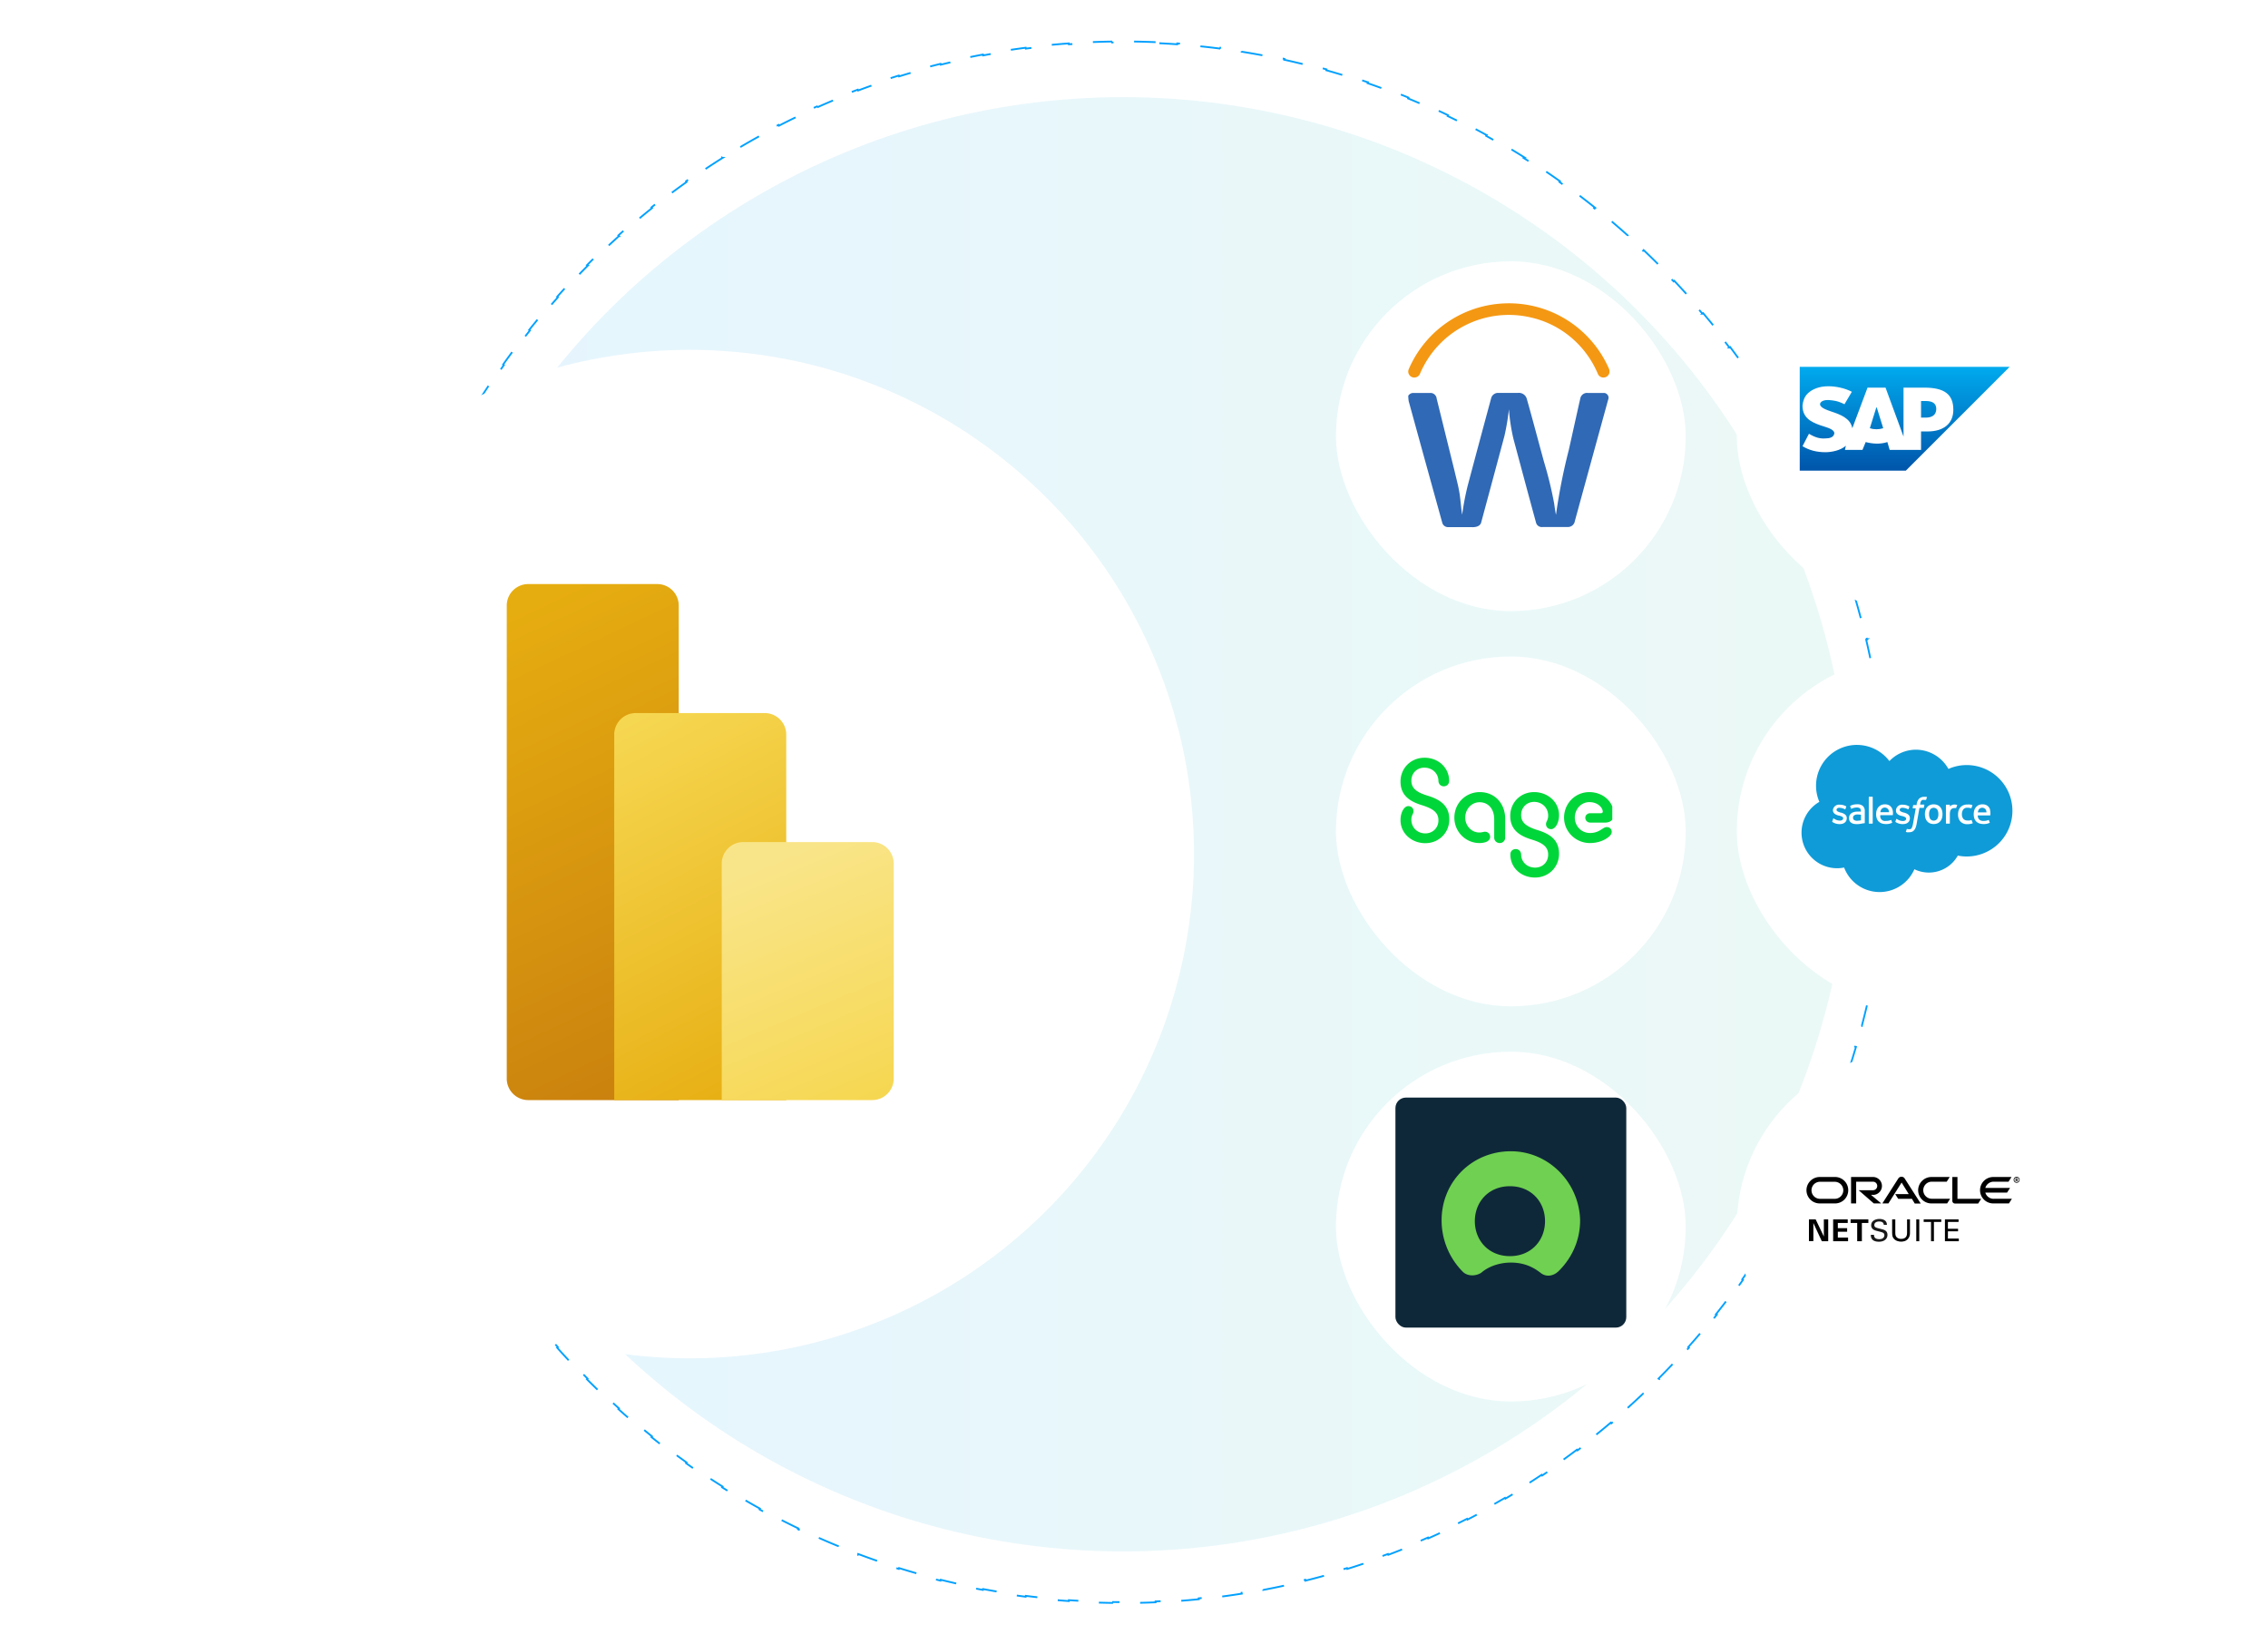 <svg xmlns="http://www.w3.org/2000/svg" width="400" height="290" fill="none" viewBox="0 0 400 290">
  <circle cx="128.229" cy="128.229" r="128.229" fill="url(#a)" fill-opacity=".1" transform="matrix(0 -1 -1 0 326.295 273.59)"/>
  <path stroke="#00A0FF" stroke-dasharray="3.79 3.79" stroke-width=".316" d="M203.806 7.436c-1.269-.054-2.542-.09-3.82-.109l-.002.158a134.701 134.701 0 0 0-3.835 0l-.003-.158a138.25 138.25 0 0 0-3.82.109l.007.158a133.31 133.31 0 0 0-3.816.217l-.011-.157c-1.273.09-2.541.2-3.804.327l.015.156c-1.271.128-2.538.274-3.799.437l-.021-.156c-1.265.164-2.525.346-3.779.545l.025.156c-1.262.2-2.518.419-3.767.655l-.03-.155a131.84 131.84 0 0 0-3.744.764l.034.154c-1.246.273-2.486.564-3.719.871l-.039-.152a130.25 130.25 0 0 0-3.696.98l.042.152c-1.226.344-2.446.706-3.659 1.085l-.047-.15c-1.219.38-2.431.778-3.635 1.193l.051.149a132.31 132.31 0 0 0-3.59 1.295l-.056-.148c-1.194.45-2.381.918-3.56 1.402l.06.146c-1.178.484-2.349.984-3.511 1.501l-.064-.144a131.851 131.851 0 0 0-3.471 1.604l.068.142a133.286 133.286 0 0 0-3.42 1.7l-.072-.14a132.944 132.944 0 0 0-3.373 1.8l.077.138a132.722 132.722 0 0 0-3.318 1.894l-.081-.136a133.931 133.931 0 0 0-3.264 1.99l.084.133a133.203 133.203 0 0 0-3.204 2.08l-.088-.131c-1.06.71-2.109 1.433-3.147 2.172l.091.128a133.6 133.6 0 0 0-3.081 2.257l-.095-.126c-1.017.768-2.024 1.55-3.019 2.346l.098.124c-.994.795-1.977 1.604-2.949 2.427l-.102-.12c-.973.823-1.934 1.66-2.883 2.511l.105.118a136 136 0 0 0-2.808 2.588l-.109-.114a137.84 137.84 0 0 0-2.738 2.67l.112.11a134.96 134.96 0 0 0-2.66 2.742l-.114-.109a136.56 136.56 0 0 0-2.586 2.818l.117.105c-.847.95-1.68 1.911-2.502 2.885l-.12-.102c-.822.974-1.63 1.96-2.426 2.957l.124.098c-.794.995-1.573 2.002-2.34 3.02l-.125-.095a137.826 137.826 0 0 0-2.257 3.086l.128.091a137.693 137.693 0 0 0-2.169 3.145l-.13-.087a138.032 138.032 0 0 0-2.083 3.205l.133.084a138.129 138.129 0 0 0-1.992 3.262l-.135-.08c-.649 1.094-1.283 2.2-1.902 3.314l.138.077a138.217 138.217 0 0 0-1.808 3.365l-.14-.073a137.94 137.94 0 0 0-1.716 3.417l.142.07a138.197 138.197 0 0 0-1.62 3.458l-.143-.065a138.159 138.159 0 0 0-1.526 3.509l.146.06c-.49 1.173-.965 2.353-1.425 3.541l-.147-.056a140.957 140.957 0 0 0-1.33 3.588l.15.053a138.622 138.622 0 0 0-1.228 3.614l-.15-.049a138.24 138.24 0 0 0-1.129 3.655l.152.044a138.3 138.3 0 0 0-1.027 3.679l-.152-.04a138.265 138.265 0 0 0-.926 3.708l.154.036a139.946 139.946 0 0 0-.824 3.733l-.154-.031a138.724 138.724 0 0 0-.72 3.751l.155.027a139.124 139.124 0 0 0-.618 3.777l-.156-.024a140.04 140.04 0 0 0-.513 3.782l.156.019a139.77 139.77 0 0 0-.41 3.802l-.158-.015c-.12 1.264-.222 2.533-.307 3.807l.157.01c-.085 1.268-.154 2.54-.205 3.817l-.158-.006a142.631 142.631 0 0 0-.102 3.82l.158.003a142.226 142.226 0 0 0 0 3.835l-.158.002c.017 1.278.051 2.552.102 3.821l.158-.006c.051 1.276.12 2.549.205 3.816l-.157.011c.085 1.273.188 2.542.307 3.806l.157-.015c.12 1.273.257 2.541.411 3.803l-.156.019c.154 1.266.325 2.526.513 3.781l.156-.023c.19 1.264.396 2.523.618 3.776l-.155.028a136.4 136.4 0 0 0 .72 3.751l.154-.032c.258 1.251.533 2.495.824 3.733l-.154.036c.292 1.243.6 2.479.926 3.709l.152-.04a138.23 138.23 0 0 0 1.027 3.678l-.152.045c.36 1.225.737 2.444 1.13 3.654l.15-.048a134.6 134.6 0 0 0 1.226 3.614l-.148.052c.427 1.205.87 2.401 1.33 3.589l.146-.057c.46 1.189.934 2.369 1.425 3.541l-.146.061a138.621 138.621 0 0 0 1.526 3.509l.144-.065a139.522 139.522 0 0 0 1.619 3.458l-.142.069a138.99 138.99 0 0 0 1.716 3.417l.14-.073c.588 1.132 1.19 2.253 1.808 3.366l-.138.076a139.34 139.34 0 0 0 1.901 3.316l.136-.081c.65 1.097 1.314 2.184 1.992 3.261l-.133.084c.68 1.079 1.374 2.148 2.082 3.206l.131-.088a136.904 136.904 0 0 0 2.17 3.145l-.13.092c.74 1.04 1.492 2.068 2.258 3.086l.126-.095a137.224 137.224 0 0 0 2.339 3.019l-.124.099c.795.997 1.604 1.983 2.425 2.957l.121-.102a137.4 137.4 0 0 0 2.502 2.884l-.117.105c.849.952 1.711 1.891 2.586 2.818l.114-.108c.874.926 1.761 1.84 2.66 2.741l-.112.112c.901.902 1.813 1.792 2.738 2.669l.109-.115c.924.876 1.86 1.739 2.808 2.589l-.105.117c.949.851 1.911 1.689 2.883 2.512l.102-.12c.972.823 1.955 1.632 2.949 2.427l-.098.123c.995.796 2.002 1.578 3.019 2.346l.095-.126c1.016.767 2.044 1.52 3.081 2.258l-.091.128c1.038.739 2.087 1.463 3.147 2.172l.088-.131c1.057.708 2.126 1.401 3.204 2.079l-.084.134c1.078.678 2.166 1.341 3.265 1.989l.08-.136c1.096.647 2.202 1.279 3.318 1.895l-.077.138a134.22 134.22 0 0 0 3.373 1.799l.072-.14c1.131.583 2.271 1.15 3.42 1.701l-.068.142c1.148.551 2.305 1.086 3.471 1.604l.064-.144c1.162.516 2.333 1.017 3.511 1.501l-.06.146c1.179.483 2.366.951 3.56 1.401l.056-.147c1.189.448 2.386.88 3.59 1.295l-.051.149c1.204.415 2.416.813 3.635 1.194l.047-.151c1.213.379 2.433.74 3.66 1.085l-.043.152c1.225.344 2.457.671 3.696.98l.039-.153c1.233.308 2.473.599 3.719.872l-.034.154c1.242.272 2.49.527 3.744.764l.03-.155c1.25.236 2.505.454 3.767.655l-.025.156c1.254.199 2.514.381 3.779.545l.021-.157c1.261.164 2.528.31 3.799.437l-.015.157c1.263.127 2.531.236 3.804.327l.011-.158c1.267.091 2.539.164 3.816.218l-.007.158c1.269.054 2.543.09 3.82.108l.003-.157a135.913 135.913 0 0 0 3.835 0l.002.157c1.278-.018 2.551-.054 3.82-.108l-.007-.158c1.277-.054 2.549-.127 3.816-.218l.012.158c1.272-.091 2.541-.2 3.804-.327l-.016-.157c1.272-.127 2.538-.273 3.8-.437l.02.157c1.265-.164 2.525-.346 3.779-.545l-.025-.156c1.262-.201 2.518-.419 3.768-.655l.029.155c1.254-.237 2.502-.492 3.744-.764l-.033-.154c1.246-.273 2.486-.564 3.719-.872l.038.153a130.25 130.25 0 0 0 3.696-.98l-.042-.152c1.227-.345 2.446-.706 3.659-1.085l.047.151c1.219-.381 2.431-.779 3.636-1.194l-.052-.149c1.205-.415 2.401-.847 3.59-1.295l.056.147c1.195-.45 2.381-.918 3.56-1.401l-.06-.146a134.61 134.61 0 0 0 3.511-1.501l.064.144a129.944 129.944 0 0 0 3.471-1.604l-.068-.142a132.638 132.638 0 0 0 3.42-1.701l.073.14a135.92 135.92 0 0 0 3.372-1.799l-.076-.138a135.774 135.774 0 0 0 3.318-1.895l.08.136a135.187 135.187 0 0 0 3.264-1.989l-.084-.134a132.935 132.935 0 0 0 3.205-2.079l.087.131c1.06-.709 2.109-1.433 3.147-2.172l-.091-.129a133.6 133.6 0 0 0 3.081-2.257l.095.126c1.018-.768 2.024-1.55 3.02-2.346l-.099-.123c.994-.795 1.978-1.604 2.949-2.427l.102.12c.973-.824 1.934-1.661 2.883-2.512l-.105-.117c.948-.85 1.884-1.713 2.808-2.589l.109.115c.925-.877 1.838-1.767 2.738-2.669l-.112-.112c.899-.901 1.786-1.815 2.66-2.741l.115.108c.874-.927 1.736-1.866 2.586-2.818l-.118-.105a137.4 137.4 0 0 0 2.502-2.884l.121.102c.821-.974 1.63-1.96 2.425-2.957l-.123-.099a140.36 140.36 0 0 0 2.339-3.019l.126.095a140.098 140.098 0 0 0 2.257-3.086l-.129-.092a136.9 136.9 0 0 0 2.169-3.145l.131.088a136.226 136.226 0 0 0 2.082-3.206l-.133-.084a141.828 141.828 0 0 0 1.992-3.261l.136.081a140.72 140.72 0 0 0 1.901-3.316l-.138-.076a135.77 135.77 0 0 0 1.808-3.365l.14.072a136.24 136.24 0 0 0 1.717-3.417l-.142-.069a139.616 139.616 0 0 0 1.618-3.458l.144.065a138.629 138.629 0 0 0 1.526-3.509l-.146-.061c.491-1.172.966-2.352 1.425-3.541l.147.057c.459-1.188.902-2.384 1.33-3.588l-.149-.053c.425-1.197.834-2.402 1.227-3.614l.15.049c.392-1.211.769-2.43 1.129-3.655l-.151-.044c.358-1.22.7-2.446 1.026-3.679l.153.04c.324-1.229.633-2.466.925-3.709l-.153-.036c.29-1.238.565-2.482.823-3.733l.154.032a136.4 136.4 0 0 0 .72-3.751l-.155-.028c.223-1.253.429-2.511.618-3.776l.156.023c.188-1.255.359-2.515.513-3.781l-.156-.019c.154-1.262.291-2.53.411-3.802l.157.014c.119-1.264.222-2.533.308-3.806l-.158-.011c.085-1.267.154-2.54.205-3.816l.158.006c.051-1.269.085-2.543.102-3.821l-.158-.002a135.953 135.953 0 0 0 0-3.835l.158-.003a142.328 142.328 0 0 0-.102-3.82l-.158.006c-.051-1.277-.12-2.549-.205-3.816l.158-.011a140.16 140.16 0 0 0-.308-3.807l-.157.015c-.12-1.272-.257-2.54-.411-3.802l.156-.019a138.066 138.066 0 0 0-.513-3.782l-.156.024a137.576 137.576 0 0 0-.618-3.777l.155-.027a135.683 135.683 0 0 0-.72-3.751l-.154.031c-.258-1.25-.533-2.495-.823-3.733l.153-.036a141.374 141.374 0 0 0-.925-3.708l-.153.04c-.326-1.233-.668-2.46-1.026-3.679l.151-.044c-.36-1.226-.737-2.444-1.129-3.655l-.15.049a138.247 138.247 0 0 0-1.227-3.614l.149-.053a141.14 141.14 0 0 0-1.33-3.588l-.147.056a135.46 135.46 0 0 0-1.425-3.54l.146-.061a138.479 138.479 0 0 0-1.526-3.51l-.144.066a140.155 140.155 0 0 0-1.618-3.459l.142-.068a135.573 135.573 0 0 0-1.717-3.418l-.14.073a133.831 133.831 0 0 0-1.808-3.365l.138-.076a139.478 139.478 0 0 0-1.901-3.316l-.136.08a140.979 140.979 0 0 0-1.992-3.26l.133-.085a136.202 136.202 0 0 0-2.082-3.205l-.131.087a138.014 138.014 0 0 0-2.169-3.145l.129-.091a139.648 139.648 0 0 0-2.257-3.086l-.126.094a140.863 140.863 0 0 0-2.339-3.019l.123-.098a139.275 139.275 0 0 0-2.425-2.957l-.121.102a137.405 137.405 0 0 0-2.502-2.885l.118-.105a146.73 146.73 0 0 0-2.586-2.818l-.115.108c-.874-.926-1.761-1.84-2.66-2.74l.112-.112a135.67 135.67 0 0 0-2.738-2.67l-.109.115c-.924-.876-1.86-1.739-2.808-2.588l.105-.118c-.949-.85-1.91-1.688-2.883-2.511l-.102.12a137.789 137.789 0 0 0-2.949-2.427l.099-.123a136.304 136.304 0 0 0-3.02-2.347l-.095.126a134.208 134.208 0 0 0-3.081-2.257l.091-.128a132.823 132.823 0 0 0-3.147-2.172l-.087.13a133.566 133.566 0 0 0-3.205-2.079l.084-.133a133.928 133.928 0 0 0-3.264-1.99l-.08.136a135.75 135.75 0 0 0-3.318-1.894l.076-.138a133.587 133.587 0 0 0-3.373-1.8l-.072.14a132.962 132.962 0 0 0-3.42-1.7l.068-.143a131.851 131.851 0 0 0-3.471-1.603l-.064.144a132.25 132.25 0 0 0-3.511-1.501l.06-.146a133.768 133.768 0 0 0-3.56-1.402l-.056.148a132.31 132.31 0 0 0-3.59-1.295l.051-.15a131.942 131.942 0 0 0-3.635-1.193l-.047.15c-1.213-.378-2.432-.74-3.659-1.084l.042-.152a130.25 130.25 0 0 0-3.696-.98l-.038.152a132.064 132.064 0 0 0-3.72-.871l.034-.154a131.84 131.84 0 0 0-3.744-.764l-.029.155c-1.25-.236-2.506-.455-3.768-.655l.025-.156a132.39 132.39 0 0 0-3.779-.545l-.02.156a135.806 135.806 0 0 0-3.8-.437l.016-.156a133.355 133.355 0 0 0-3.804-.327l-.012.157a133.31 133.31 0 0 0-3.816-.217l.007-.158Z"/>
  <g filter="url(#b)">
    <circle cx="121.671" cy="150.62" r="88.92" fill="#fff" transform="rotate(34.56 121.671 150.62)"/>
  </g>
  <g clip-path="url(#c)">
    <path fill="url(#d)" d="M89.375 190.214v-83.428A3.792 3.792 0 0 1 93.167 103h22.75a3.79 3.79 0 0 1 3.791 3.792V194H93.165a3.792 3.792 0 0 1-3.79-3.786Z"/>
    <path fill="url(#e)" d="M112.125 125.75h22.752a3.792 3.792 0 0 1 3.79 3.788V194h-30.334v-64.458a3.791 3.791 0 0 1 3.792-3.792Z"/>
    <path fill="url(#f)" d="M131.083 148.5h22.75a3.791 3.791 0 0 1 3.792 3.792v37.916a3.792 3.792 0 0 1-3.792 3.792h-26.541v-41.708a3.79 3.79 0 0 1 3.791-3.792Z"/>
  </g>
  <g filter="url(#g)">
    <rect width="61.69" height="61.69" x="306.31" y="43" fill="#fff" rx="30.845"/>
  </g>
  <g clip-path="url(#h)">
    <g clip-path="url(#i)">
      <path fill="url(#j)" d="M354.428 64.698h-37.014V83h18.711"/>
      <path fill="#fff" d="M335.718 68.358v8.623l-3.173-8.623h-3.172l-2.685 7.16c-.325-1.79-2.196-2.441-3.661-2.93-.976-.325-2.033-.732-2.033-1.301 0-.407.569-.814 1.627-.732.732.081 1.383.081 2.684.732l1.302-2.196c-1.22-.651-2.847-.977-4.149-.977-1.546 0-2.847.489-3.661 1.302-.569.57-.813 1.302-.895 2.115 0 1.139.407 1.952 1.302 2.603.732.488 1.627.814 2.441 1.058 1.057.325 1.871.65 1.871 1.22-.082.732-.895.895-1.465.895-.976.081-1.789-.082-3.01-.814l-1.139 2.197c1.221.732 2.522 1.057 4.068 1.057 1.057 0 2.684-.325 3.579-1.139l-.162.733h3.091l.569-1.383c1.221.325 2.603.406 3.824 0l.406 1.383h5.532v-3.254h1.139c2.847 0 4.556-1.383 4.556-3.824 0-2.766-1.627-3.905-5.125-3.905h-3.661Zm-5.939 7.16 1.139-3.662H331l1.139 3.661c-.814.244-1.627.244-2.36 0Zm9.03-1.872v-2.928h.814c1.057 0 1.871.325 1.871 1.382 0 1.14-.814 1.546-1.871 1.546h-.814Z"/>
    </g>
  </g>
  <g filter="url(#k)">
    <rect width="61.69" height="61.69" x="235.62" y="43" fill="#fff" rx="30.845"/>
  </g>
  <g clip-path="url(#l)">
    <path fill="#F49813" d="M265.447 53.5a19.243 19.243 0 0 1 18.271 11.408c.129.243.177.521.137.793a1.056 1.056 0 0 1-.93.867 1.055 1.055 0 0 1-1.132-.676 16.99 16.99 0 0 0-6.153-7.476 16.816 16.816 0 0 0-5.562-2.41 17.013 17.013 0 0 0-19.635 9.896 1.052 1.052 0 0 1-.803.656 1.057 1.057 0 0 1-1.195-1.428 19.199 19.199 0 0 1 17.002-11.63Z"/>
    <path fill="#3069B5" d="M248.371 69.793a1.049 1.049 0 0 1 .846-.497h3.172a1.11 1.11 0 0 1 .994 1.005l3.172 12.846c.306 1.333.676 2.633.877 3.987.201 1.353.243 2.432.444 3.637a47.64 47.64 0 0 1 .984-5.15c1.36-5.117 2.731-10.227 4.113-15.33a1.266 1.266 0 0 1 1.237-1.005h3.574a1.438 1.438 0 0 1 1.48 1.004c1.057 3.722 2.03 7.454 3.056 11.187a69.073 69.073 0 0 1 1.776 7.274c.095.677.19 1.364.328 2.041.54-3.87 1.299-7.708 2.273-11.493.677-3.035 1.343-6.07 2.03-9.104a1.217 1.217 0 0 1 1.311-.899h2.897a.847.847 0 0 1 .698 1.163c-1.966 7.148-3.926 14.289-5.879 21.422a1.234 1.234 0 0 1-1.184 1.058h-4.483a1.056 1.056 0 0 1-1.195-.825c-1.343-4.906-2.654-9.823-3.975-14.74a33.49 33.49 0 0 1-.793-5.212 41.872 41.872 0 0 1-.783 4.694 7048.197 7048.197 0 0 1-4.081 15.173c-.148.825-1.058.984-1.787.93h-4.166a1.059 1.059 0 0 1-.962-.856 7341.997 7341.997 0 0 1-5.9-21.369 6.893 6.893 0 0 1-.074-.94Z"/>
  </g>
  <g filter="url(#m)">
    <rect width="61.69" height="61.69" x="306.31" y="112.69" fill="#fff" rx="30.845"/>
  </g>
  <g clip-path="url(#n)">
    <g clip-path="url(#o)">
      <path fill="#0F9BD7" d="M333.211 134.233a6.493 6.493 0 0 1 4.708-2.024 6.577 6.577 0 0 1 5.72 3.395 7.852 7.852 0 0 1 3.227-.685 8.063 8.063 0 0 1 5.701 13.761 8.063 8.063 0 0 1-5.701 2.361 7.481 7.481 0 0 1-1.572-.159 5.852 5.852 0 0 1-7.66 2.409 6.688 6.688 0 0 1-10.005 2.79 6.69 6.69 0 0 1-2.388-3.091 6.265 6.265 0 0 1-5.076-1.188 6.269 6.269 0 0 1 .711-10.394 7.196 7.196 0 0 1 2.979-9.058 7.202 7.202 0 0 1 9.356 1.841"/>
      <path fill="#fff" d="M323.151 144.861a.072.072 0 0 0-.013.042c0 .015.004.03.013.042l.217.125c.34.18.72.269 1.104.26.761 0 1.238-.402 1.238-1.054 0-.602-.536-.836-1.037-.978h-.067c-.377-.126-.703-.235-.703-.477 0-.209.193-.368.485-.368.339.007.671.093.97.251 0 0 .076.042.101 0 .025-.042.142-.385.15-.418a.066.066 0 0 0 .015-.042.066.066 0 0 0-.015-.042 2.161 2.161 0 0 0-1.087-.293h-.075a1.062 1.062 0 0 0-1.179.945c0 .636.535.837 1.037.979h.083c.368.117.686.209.686.468 0 .234-.209.41-.543.41a1.778 1.778 0 0 1-.979-.284l-.125-.076s-.076-.042-.101 0l-.175.51Zm11.138 0v.084a2.258 2.258 0 0 0 1.322.385c.761 0 1.229-.402 1.229-1.054 0-.602-.535-.836-1.029-.978h-.067c-.376-.126-.702-.234-.702-.477 0-.209.184-.368.485-.368.336.007.665.093.962.251 0 0 .075.042.1 0 .025-.042.142-.385.159-.418.017-.034 0-.067-.042-.084a2.129 2.129 0 0 0-1.087-.293h-.058a1.057 1.057 0 0 0-.813.253 1.07 1.07 0 0 0-.367.768c0 .635.536.836 1.037.978h.076c.368.117.685.209.685.468 0 .235-.209.41-.535.41a1.758 1.758 0 0 1-.978-.284l-.126-.075h-.1l-.151.434Zm8.212-1.956a1.448 1.448 0 0 0-.292-.552 1.35 1.35 0 0 0-.485-.376 1.806 1.806 0 0 0-1.363 0 1.333 1.333 0 0 0-.485.376c-.137.16-.237.349-.293.552a2.566 2.566 0 0 0 0 1.363c.06.201.16.389.293.552.133.156.299.281.485.368.437.178.926.178 1.363 0 .186-.087.351-.212.485-.368.133-.163.232-.351.292-.552.062-.224.093-.454.092-.686a2.457 2.457 0 0 0-.092-.677Zm-.635.677c.014.293-.059.584-.209.836a.774.774 0 0 1-.615.302.78.78 0 0 1-.614-.302 1.556 1.556 0 0 1-.201-.836 1.576 1.576 0 0 1 .201-.836.799.799 0 0 1 .614-.291.797.797 0 0 1 .615.291c.15.252.222.543.209.836"/>
      <path fill="#fff" fill-rule="evenodd" d="M347.736 144.652a.044.044 0 0 0-.011-.024.06.06 0 0 0-.046-.024.06.06 0 0 0-.026.007 1.577 1.577 0 0 1-.293.083 2.182 2.182 0 0 1-.343 0 .982.982 0 0 1-.728-.267 1.228 1.228 0 0 1-.275-.837 1.376 1.376 0 0 1 .242-.836.833.833 0 0 1 .702-.309c.23-.007.459.024.678.092 0 0 .05 0 .067-.042l.159-.435v-.075a2.505 2.505 0 0 0-.419-.109 4.2 4.2 0 0 0-.476 0 1.733 1.733 0 0 0-.711.134 1.525 1.525 0 0 0-.51.368 1.609 1.609 0 0 0-.309.552 2.242 2.242 0 0 0-.101.685 1.84 1.84 0 0 0 .418 1.263 1.631 1.631 0 0 0 1.255.468c.308 0 .613-.054.903-.158a.076.076 0 0 0 .011-.038.073.073 0 0 0-.011-.038l-.176-.46Zm3.253-1.873a1.47 1.47 0 0 0-.276-.502 1.297 1.297 0 0 0-.41-.309 1.562 1.562 0 0 0-.618-.125 1.682 1.682 0 0 0-.711.133 1.625 1.625 0 0 0-.494.385c-.131.164-.23.351-.292.552a2.607 2.607 0 0 0-.092.686c-.003.232.031.464.1.685.063.204.168.393.31.552.154.157.339.279.543.36.251.085.513.127.778.125.372.017.742-.058 1.079-.217 0 0 .05 0 0-.1l-.143-.393a.061.061 0 0 0-.041-.015.064.064 0 0 0-.042.015 2.017 2.017 0 0 1-.878.158 1.02 1.02 0 0 1-.736-.25 1.006 1.006 0 0 1-.251-.72h2.149a.055.055 0 0 0 .041-.017.06.06 0 0 0 .018-.041 2.4 2.4 0 0 0-.059-.928l.025-.034Zm-2.166.485c.022-.18.082-.354.176-.51a.75.75 0 0 1 .946-.225c.105.053.197.13.266.225.091.155.14.331.143.51h-1.531Zm-15.052-.485a1.335 1.335 0 0 0-.268-.502 1.293 1.293 0 0 0-.409-.309 1.567 1.567 0 0 0-.619-.125 1.682 1.682 0 0 0-.711.133 1.61 1.61 0 0 0-.493.385 1.66 1.66 0 0 0-.293.552 2.607 2.607 0 0 0-.092.686c-.003.232.031.464.1.685a1.5 1.5 0 0 0 .31.552c.154.157.339.279.543.36.251.086.514.128.778.125.372.017.742-.058 1.079-.217 0 0 .05 0 0-.1l-.134-.393a.066.066 0 0 0-.042-.015.066.066 0 0 0-.042.015c-.28.117-.582.171-.886.158a.831.831 0 0 1-.954-.603.841.841 0 0 1-.008-.408h2.149a.06.06 0 0 0 .042-.018.055.055 0 0 0 .017-.041 2.307 2.307 0 0 0-.067-.928v.008Zm-2.141.452c.018-.182.078-.357.176-.51a.753.753 0 0 1 1.212 0c.091.155.14.33.143.51h-1.531Z" clip-rule="evenodd"/>
      <path fill="#fff" d="M327.85 143.13h-.334a1.826 1.826 0 0 0-.535.076c-.16.037-.31.105-.444.2a1.096 1.096 0 0 0-.317.36 1.042 1.042 0 0 0-.109.493c-.008.17.024.339.092.494.063.135.161.25.284.334.132.091.28.156.435.193.187.038.378.057.569.058a4.19 4.19 0 0 0 .652-.058l.544-.101h.15a.075.075 0 0 0 .05-.067v-2.032a1.215 1.215 0 0 0-.343-.953 1.45 1.45 0 0 0-.986-.293c-.194 0-.387.017-.577.05a2.08 2.08 0 0 0-.661.243.077.077 0 0 0-.013.042.08.08 0 0 0 .013.042l.159.409a.046.046 0 0 0 .033.013.047.047 0 0 0 .034-.013c.292-.141.612-.215.936-.217a.892.892 0 0 1 .536.142c.117.084.175.226.175.51v.092a3.43 3.43 0 0 0-.351-.042l.008.025Zm-.844 1.481a.353.353 0 0 1-.117-.126.446.446 0 0 1-.067-.276.455.455 0 0 1 .192-.418.99.99 0 0 1 .619-.159c.196.006.391.023.585.05v.979c-.19.038-.383.063-.577.075a.984.984 0 0 1-.635-.125"/>
      <path fill="#fff" fill-rule="evenodd" d="M345.177 142.018a.057.057 0 0 0 0-.075 1.895 1.895 0 0 0-.368-.059 1.1 1.1 0 0 0-.552.084.969.969 0 0 0-.359.268v-.26a.067.067 0 0 0-.067-.066h-.577a.064.064 0 0 0-.042.022.066.066 0 0 0-.017.044v3.203c0 .018.007.035.02.048a.07.07 0 0 0 .047.019h.561a.05.05 0 0 0 .027-.002.06.06 0 0 0 .023-.014.058.058 0 0 0 .014-.024.061.061 0 0 0 .003-.027v-1.597a1.83 1.83 0 0 1 .075-.569.74.74 0 0 1 .184-.309.563.563 0 0 1 .267-.159.946.946 0 0 1 .285-.042c.08-.007.161-.007.242 0 0 0 .059 0 .075-.058.017-.059.143-.393.159-.452m-5.293-1.421a.902.902 0 0 0-.217-.051 1.593 1.593 0 0 0-.293 0 1.253 1.253 0 0 0-.912.327 1.829 1.829 0 0 0-.426.97v.15h-.552a.07.07 0 0 0-.045.017.064.064 0 0 0-.022.042l-.084.451c0 .042 0 .067.067.067h.477l-.477 2.693c-.03.179-.075.355-.133.527a.987.987 0 0 1-.151.309.398.398 0 0 1-.192.151.88.88 0 0 1-.251 0h-.176a.496.496 0 0 1-.117-.042h-.075l-.159.443a.05.05 0 0 0-.013.019.06.06 0 0 0-.005.023c0 .008.002.015.005.022a.053.053 0 0 0 .013.02l.192.058c.106.011.212.011.318 0a1.68 1.68 0 0 0 .527-.075.98.98 0 0 0 .393-.276c.125-.142.222-.307.284-.485.084-.233.146-.474.184-.719l.485-2.743h.711a.083.083 0 0 0 .075-.059l.076-.451c0-.042 0-.067-.067-.067h-.686c.021-.165.057-.327.109-.485a.705.705 0 0 1 .15-.234.514.514 0 0 1 .184-.109.66.66 0 0 1 .226 0h.385l.159-.452a.062.062 0 0 0 .013-.037.065.065 0 0 0-.013-.038m-9.567 4.641a.067.067 0 0 1-.067.067h-.569a.069.069 0 0 1-.024-.005.05.05 0 0 1-.02-.015.048.048 0 0 1-.012-.022.052.052 0 0 1-.002-.025v-4.607a.07.07 0 0 1 .016-.045.07.07 0 0 1 .042-.022h.569a.07.07 0 0 1 .045.021c.012.012.02.028.022.046v4.607Z" clip-rule="evenodd"/>
    </g>
  </g>
  <g filter="url(#p)">
    <rect width="61.69" height="61.69" x="235.62" y="112.69" fill="#fff" rx="30.845"/>
  </g>
  <g clip-path="url(#q)">
    <g clip-path="url(#r)">
      <path fill="#00D639" d="M251.242 133.627c-2.408 0-4.237 1.838-4.237 4.197 0 2.585 1.829 3.583 3.858 4.196 1.919.613 2.829 1.293 2.829 2.634 0 1.36-1.005 2.315-2.318 2.315-1.317 0-2.454-.955-2.454-2.426 0-.816.379-1.023.379-1.476 0-.521-.356-.907-.938-.907-.664 0-1.356 1.022-1.356 2.474 0 2.339 1.986 4.061 4.369 4.061 2.408 0 4.237-1.837 4.237-4.196 0-2.566-1.829-3.584-3.876-4.196-1.896-.589-2.811-1.293-2.811-2.634 0-1.336.981-2.291 2.294-2.291 1.36 0 2.455.975 2.474 2.315.023.613.445.975.938.975.512 0 .981-.362.957-1.023-.042-2.339-1.981-4.018-4.345-4.018Zm9.676 15.044c1.071 0 1.896-.361 1.896-1.09a.897.897 0 0 0-.872-.907c-.313 0-.536.136-1.047.136-1.384 0-2.474-1.202-2.474-2.61 0-1.519 1.114-2.725 2.521-2.725 1.583 0 2.587 1.225 2.587 2.995v3.246c0 .569.446.955.981.955a.94.94 0 0 0 .958-.955v-3.313c0-2.721-1.849-4.717-4.483-4.717-2.455 0-4.483 1.929-4.483 4.514 0 2.499 2.009 4.471 4.416 4.471Zm9.81 6.082c2.407 0 4.236-1.837 4.236-4.196 0-2.585-1.829-3.584-3.876-4.196-1.896-.613-2.81-1.293-2.81-2.634 0-1.34 1.004-2.315 2.293-2.315 1.318 0 2.474.955 2.474 2.426 0 .82-.379 1.023-.379 1.476 0 .521.355.907.914.907.692 0 1.384-1.022 1.384-2.474 0-2.34-2.004-4.061-4.393-4.061-2.407 0-4.213 1.837-4.213 4.196 0 2.566 1.806 3.583 3.858 4.196 1.919.588 2.829 1.293 2.829 2.634 0 1.36-1.005 2.291-2.294 2.291-1.383 0-2.454-.951-2.473-2.316-.024-.612-.469-.955-.939-.955-.511 0-.981.343-.957.999.019 2.368 1.957 4.022 4.346 4.022Zm9.676-6.082c1.247 0 2.232-.361 2.919-.796.669-.429.934-.795.934-1.201 0-.429-.313-.815-.891-.815-.692 0-1.246 1.042-2.943 1.042-1.492 0-2.677-1.201-2.677-2.72 0-1.5 1.137-2.725 2.563-2.725 1.541 0 2.365 1.022 2.365 1.678 0 .183-.132.275-.313.275h-1.871c-.512 0-.891.343-.891.796 0 .497.379.863.891.863h2.563c.981 0 1.583-.521 1.583-1.408 0-2.224-1.872-3.97-4.35-3.97-2.455 0-4.436 1.997-4.436 4.491 0 2.493 2.057 4.49 4.554 4.49Z"/>
    </g>
  </g>
  <g filter="url(#s)">
    <rect width="61.69" height="61.69" x="306.31" y="182.38" fill="#fff" rx="30.845"/>
  </g>
  <g clip-path="url(#t)">
    <g clip-path="url(#u)">
      <path fill="#000" d="M355.665 208.015c.03 0 .075 0 .09-.045.015-.015.015-.03.015-.045 0-.03-.015-.06-.045-.075s-.06-.015-.105-.015h-.03V208h.075m-.045-.24c.075 0 .12 0 .15.015.106.03.106.135.106.165v.045c0 .03-.015.075-.076.105 0 0-.015.015-.03.015l.136.241h-.136l-.105-.226h-.075v.226h-.12v-.586h.15Zm.045.827a.523.523 0 0 0 .526-.527c0-.3-.225-.526-.526-.526a.533.533 0 0 0-.526.526c0 .286.24.527.526.527Zm-.406-.527c0-.225.18-.406.421-.406.226 0 .406.181.406.406 0 .226-.18.406-.406.406a.398.398 0 0 1-.421-.406Zm-3.654 3.353a1.52 1.52 0 0 1-1.458-1.097h3.834l.526-.827h-4.36a1.52 1.52 0 0 1 1.458-1.098h2.632l.526-.827h-3.218a2.333 2.333 0 0 0-2.331 2.331 2.333 2.333 0 0 0 2.331 2.33h2.767l.526-.827h-3.233m-10.976.827h2.782l.526-.827h-3.233a1.502 1.502 0 1 1 0-3.007h2.631l.527-.827h-3.218a2.346 2.346 0 0 0-2.346 2.331 2.333 2.333 0 0 0 2.331 2.33Zm-17.036-.812h-2.602a1.508 1.508 0 0 1-1.503-1.503c0-.842.677-1.504 1.503-1.504h2.587c.842 0 1.518.677 1.518 1.504s-.676 1.503-1.503 1.503Zm-2.662.812h2.707a2.322 2.322 0 0 0 2.33-2.33 2.323 2.323 0 0 0-2.33-2.331h-2.707a2.342 2.342 0 0 0-2.33 2.331 2.332 2.332 0 0 0 2.33 2.33Zm9.458-1.503a1.58 1.58 0 0 0 0-3.158h-3.924v4.661h.902v-3.834h2.962c.421 0 .752.331.752.752a.745.745 0 0 1-.752.752h-2.526l2.676 2.33h1.309l-1.805-1.518h.406m14.841.706v-3.849h-.902v4.225c0 .121.045.226.135.316.09.09.21.135.331.135h4.09l.526-.827h-4.18Zm-10.977-.827h2.391l-1.263-2.045-2.331 3.684h-1.067l2.827-4.42a.663.663 0 0 1 .556-.286c.226 0 .421.105.541.286l2.842 4.435h-1.052l-.496-.827h-2.421l-.527-.827Zm-15.216 4.452h1.188l1.443 3.022v-3.022h.768v3.849h-1.129l-1.488-3.204v3.188h-.782v-3.833Zm4.27 0h2.572v.631h-1.745v.917h1.639v.632h-1.639v1.037h1.805v.632h-2.632v-3.849Zm4.225.631h-1.143v-.631h3.128v.631h-1.143v3.218h-.827v-3.218h-.015Z"/>
      <path fill="#1A1919" d="M330.509 217.759c.015.27.046.767.933.767.796 0 .902-.497.902-.692 0-.436-.346-.511-.887-.647-.587-.15-.842-.21-1.038-.346a.861.861 0 0 1-.406-.751c0-.782.737-1.128 1.459-1.128.255 0 .766.045 1.082.376.211.241.226.496.241.661h-.557c-.029-.481-.436-.586-.811-.586-.527 0-.858.241-.858.616 0 .346.226.452.692.572.917.24 1.023.255 1.248.406.361.241.376.601.376.767 0 .676-.526 1.203-1.519 1.203-.285 0-.887-.045-1.187-.436-.226-.286-.226-.587-.226-.782h.556Z"/>
      <path fill="#000" d="M334.268 215.037v2.376c0 .406.091.586.166.692.24.315.616.375.872.375 1.037 0 1.037-.812 1.037-1.097v-2.346h.512v2.376c0 .21 0 .631-.316 1.022-.376.482-.962.527-1.248.527-.361 0-1.007-.106-1.353-.617-.121-.165-.226-.391-.226-.962v-2.346h.556Zm3.7 3.85h.525v-3.849h-.525v3.849Zm2.601 0v-3.399h-1.294v-.45h3.098v.45h-1.293v3.399h-.511Zm2.451-3.849h2.406v.45h-1.88v1.203h1.789v.452h-1.789v1.278h1.924v.466h-2.45v-3.849Z"/>
    </g>
  </g>
  <g filter="url(#v)">
    <rect width="61.69" height="61.69" x="235.62" y="182.38" fill="#fff" rx="30.845"/>
  </g>
  <g clip-path="url(#w)">
    <rect width="40.715" height="40.566" x="246.108" y="193.558" fill="#0F2839" rx="1.851"/>
    <path fill="#70D051" fill-rule="evenodd" d="M266.465 203.024c-6.84 0-12.214 5.354-12.214 12.169a12.85 12.85 0 0 0 3.746 9.087c.814.811 2.28.811 3.257.162 1.303-1.136 3.257-1.785 5.211-1.785 2.118 0 3.746.649 5.212 1.785.977.811 2.28.649 3.257-.324 2.28-2.272 3.746-5.355 3.746-8.925-.163-6.653-5.537-12.169-12.215-12.169Zm-.163 18.497c-3.745 0-6.188-2.758-6.188-6.166 0-3.407 2.443-6.165 6.188-6.165 3.746 0 6.189 2.758 6.189 6.165 0 3.408-2.443 6.166-6.189 6.166Z" clip-rule="evenodd"/>
  </g>
  <defs>
    <clipPath id="c">
      <path fill="#fff" d="M169 103H78v91h91z"/>
    </clipPath>
    <clipPath id="h">
      <path fill="#fff" d="M317.414 55.338h37.014v37.014h-37.014z"/>
    </clipPath>
    <clipPath id="i">
      <path fill="#fff" d="M317.414 64.698h37.014v18.304h-37.014z"/>
    </clipPath>
    <clipPath id="l">
      <path fill="#fff" d="M246.725 53.487h39.481v39.481h-39.481z"/>
    </clipPath>
    <clipPath id="n">
      <path fill="#fff" d="M317.414 125.645h37.631v37.631h-37.631z"/>
    </clipPath>
    <clipPath id="o">
      <path fill="#fff" d="M317.414 130.537h37.631v27.596h-37.631z"/>
    </clipPath>
    <clipPath id="q">
      <path fill="#fff" d="M246.725 125.645h37.631v37.631h-37.631z"/>
    </clipPath>
    <clipPath id="r">
      <path fill="#fff" d="M247.005 133.297h37.631v21.951h-37.631z"/>
    </clipPath>
    <clipPath id="t">
      <path fill="#fff" d="M318.601 194.602h37.631v37.631h-37.631z"/>
    </clipPath>
    <clipPath id="u">
      <path fill="#fff" d="M318.601 194.271h37.631v37.631h-37.631z"/>
    </clipPath>
    <clipPath id="w">
      <path fill="#fff" d="M246.108 193.484h40.715v40.715h-40.715z"/>
    </clipPath>
    <filter id="b" width="201.803" height="201.803" x="20.769" y="49.718" color-interpolation-filters="sRGB" filterUnits="userSpaceOnUse">
      <feFlood flood-opacity="0" result="BackgroundImageFix"/>
      <feColorMatrix in="SourceAlpha" result="hardAlpha" values="0 0 0 0 0 0 0 0 0 0 0 0 0 0 0 0 0 0 127 0"/>
      <feOffset/>
      <feGaussianBlur stdDeviation="5.986"/>
      <feComposite in2="hardAlpha" operator="out"/>
      <feColorMatrix values="0 0 0 0 0 0 0 0 0 0.129 0 0 0 0 0.278 0 0 0 0.25 0"/>
      <feBlend in2="BackgroundImageFix" result="effect1_dropShadow_70_785"/>
      <feBlend in="SourceGraphic" in2="effect1_dropShadow_70_785" result="shape"/>
    </filter>
    <filter id="g" width="86.366" height="86.366" x="293.972" y="33.746" color-interpolation-filters="sRGB" filterUnits="userSpaceOnUse">
      <feFlood flood-opacity="0" result="BackgroundImageFix"/>
      <feColorMatrix in="SourceAlpha" result="hardAlpha" values="0 0 0 0 0 0 0 0 0 0 0 0 0 0 0 0 0 0 127 0"/>
      <feOffset dy="3.084"/>
      <feGaussianBlur stdDeviation="6.169"/>
      <feComposite in2="hardAlpha" operator="out"/>
      <feColorMatrix values="0 0 0 0 0.016 0 0 0 0 0.392 0 0 0 0 0.69 0 0 0 0.1 0"/>
      <feBlend in2="BackgroundImageFix" result="effect1_dropShadow_70_785"/>
      <feBlend in="SourceGraphic" in2="effect1_dropShadow_70_785" result="shape"/>
    </filter>
    <filter id="k" width="86.366" height="86.366" x="223.282" y="33.746" color-interpolation-filters="sRGB" filterUnits="userSpaceOnUse">
      <feFlood flood-opacity="0" result="BackgroundImageFix"/>
      <feColorMatrix in="SourceAlpha" result="hardAlpha" values="0 0 0 0 0 0 0 0 0 0 0 0 0 0 0 0 0 0 127 0"/>
      <feOffset dy="3.084"/>
      <feGaussianBlur stdDeviation="6.169"/>
      <feComposite in2="hardAlpha" operator="out"/>
      <feColorMatrix values="0 0 0 0 0.016 0 0 0 0 0.392 0 0 0 0 0.69 0 0 0 0.1 0"/>
      <feBlend in2="BackgroundImageFix" result="effect1_dropShadow_70_785"/>
      <feBlend in="SourceGraphic" in2="effect1_dropShadow_70_785" result="shape"/>
    </filter>
    <filter id="m" width="86.366" height="86.366" x="293.972" y="103.436" color-interpolation-filters="sRGB" filterUnits="userSpaceOnUse">
      <feFlood flood-opacity="0" result="BackgroundImageFix"/>
      <feColorMatrix in="SourceAlpha" result="hardAlpha" values="0 0 0 0 0 0 0 0 0 0 0 0 0 0 0 0 0 0 127 0"/>
      <feOffset dy="3.084"/>
      <feGaussianBlur stdDeviation="6.169"/>
      <feComposite in2="hardAlpha" operator="out"/>
      <feColorMatrix values="0 0 0 0 0.016 0 0 0 0 0.392 0 0 0 0 0.69 0 0 0 0.1 0"/>
      <feBlend in2="BackgroundImageFix" result="effect1_dropShadow_70_785"/>
      <feBlend in="SourceGraphic" in2="effect1_dropShadow_70_785" result="shape"/>
    </filter>
    <filter id="p" width="86.366" height="86.366" x="223.282" y="103.436" color-interpolation-filters="sRGB" filterUnits="userSpaceOnUse">
      <feFlood flood-opacity="0" result="BackgroundImageFix"/>
      <feColorMatrix in="SourceAlpha" result="hardAlpha" values="0 0 0 0 0 0 0 0 0 0 0 0 0 0 0 0 0 0 127 0"/>
      <feOffset dy="3.084"/>
      <feGaussianBlur stdDeviation="6.169"/>
      <feComposite in2="hardAlpha" operator="out"/>
      <feColorMatrix values="0 0 0 0 0.016 0 0 0 0 0.392 0 0 0 0 0.69 0 0 0 0.1 0"/>
      <feBlend in2="BackgroundImageFix" result="effect1_dropShadow_70_785"/>
      <feBlend in="SourceGraphic" in2="effect1_dropShadow_70_785" result="shape"/>
    </filter>
    <filter id="s" width="86.366" height="86.366" x="293.972" y="173.126" color-interpolation-filters="sRGB" filterUnits="userSpaceOnUse">
      <feFlood flood-opacity="0" result="BackgroundImageFix"/>
      <feColorMatrix in="SourceAlpha" result="hardAlpha" values="0 0 0 0 0 0 0 0 0 0 0 0 0 0 0 0 0 0 127 0"/>
      <feOffset dy="3.084"/>
      <feGaussianBlur stdDeviation="6.169"/>
      <feComposite in2="hardAlpha" operator="out"/>
      <feColorMatrix values="0 0 0 0 0.016 0 0 0 0 0.392 0 0 0 0 0.69 0 0 0 0.1 0"/>
      <feBlend in2="BackgroundImageFix" result="effect1_dropShadow_70_785"/>
      <feBlend in="SourceGraphic" in2="effect1_dropShadow_70_785" result="shape"/>
    </filter>
    <filter id="v" width="86.366" height="86.366" x="223.282" y="173.126" color-interpolation-filters="sRGB" filterUnits="userSpaceOnUse">
      <feFlood flood-opacity="0" result="BackgroundImageFix"/>
      <feColorMatrix in="SourceAlpha" result="hardAlpha" values="0 0 0 0 0 0 0 0 0 0 0 0 0 0 0 0 0 0 127 0"/>
      <feOffset dy="3.084"/>
      <feGaussianBlur stdDeviation="6.169"/>
      <feComposite in2="hardAlpha" operator="out"/>
      <feColorMatrix values="0 0 0 0 0.016 0 0 0 0 0.392 0 0 0 0 0.69 0 0 0 0.1 0"/>
      <feBlend in2="BackgroundImageFix" result="effect1_dropShadow_70_785"/>
      <feBlend in="SourceGraphic" in2="effect1_dropShadow_70_785" result="shape"/>
    </filter>
    <linearGradient id="a" x1="128.229" x2="128.229" y1="0" y2="256.458" gradientUnits="userSpaceOnUse">
      <stop stop-color="#40C6A7"/>
      <stop offset="1" stop-color="#00A0FF"/>
    </linearGradient>
    <linearGradient id="d" x1="125.769" x2="86.294" y1="193.494" y2="109.823" gradientUnits="userSpaceOnUse">
      <stop stop-color="#C87E0E"/>
      <stop offset="1" stop-color="#E6AD10"/>
    </linearGradient>
    <linearGradient id="e" x1="140.001" x2="106.953" y1="193.312" y2="129.221" gradientUnits="userSpaceOnUse">
      <stop stop-color="#E6AD10"/>
      <stop offset="1" stop-color="#F6D751"/>
    </linearGradient>
    <linearGradient id="f" x1="151.901" x2="134.124" y1="195.139" y2="153.01" gradientUnits="userSpaceOnUse">
      <stop stop-color="#F6D751"/>
      <stop offset="1" stop-color="#F9E589"/>
    </linearGradient>
    <linearGradient id="j" x1="317.414" x2="317.414" y1="64.698" y2="83.001" gradientUnits="userSpaceOnUse">
      <stop stop-color="#0AE"/>
      <stop offset="1" stop-color="#05A"/>
    </linearGradient>
  </defs>
</svg>
